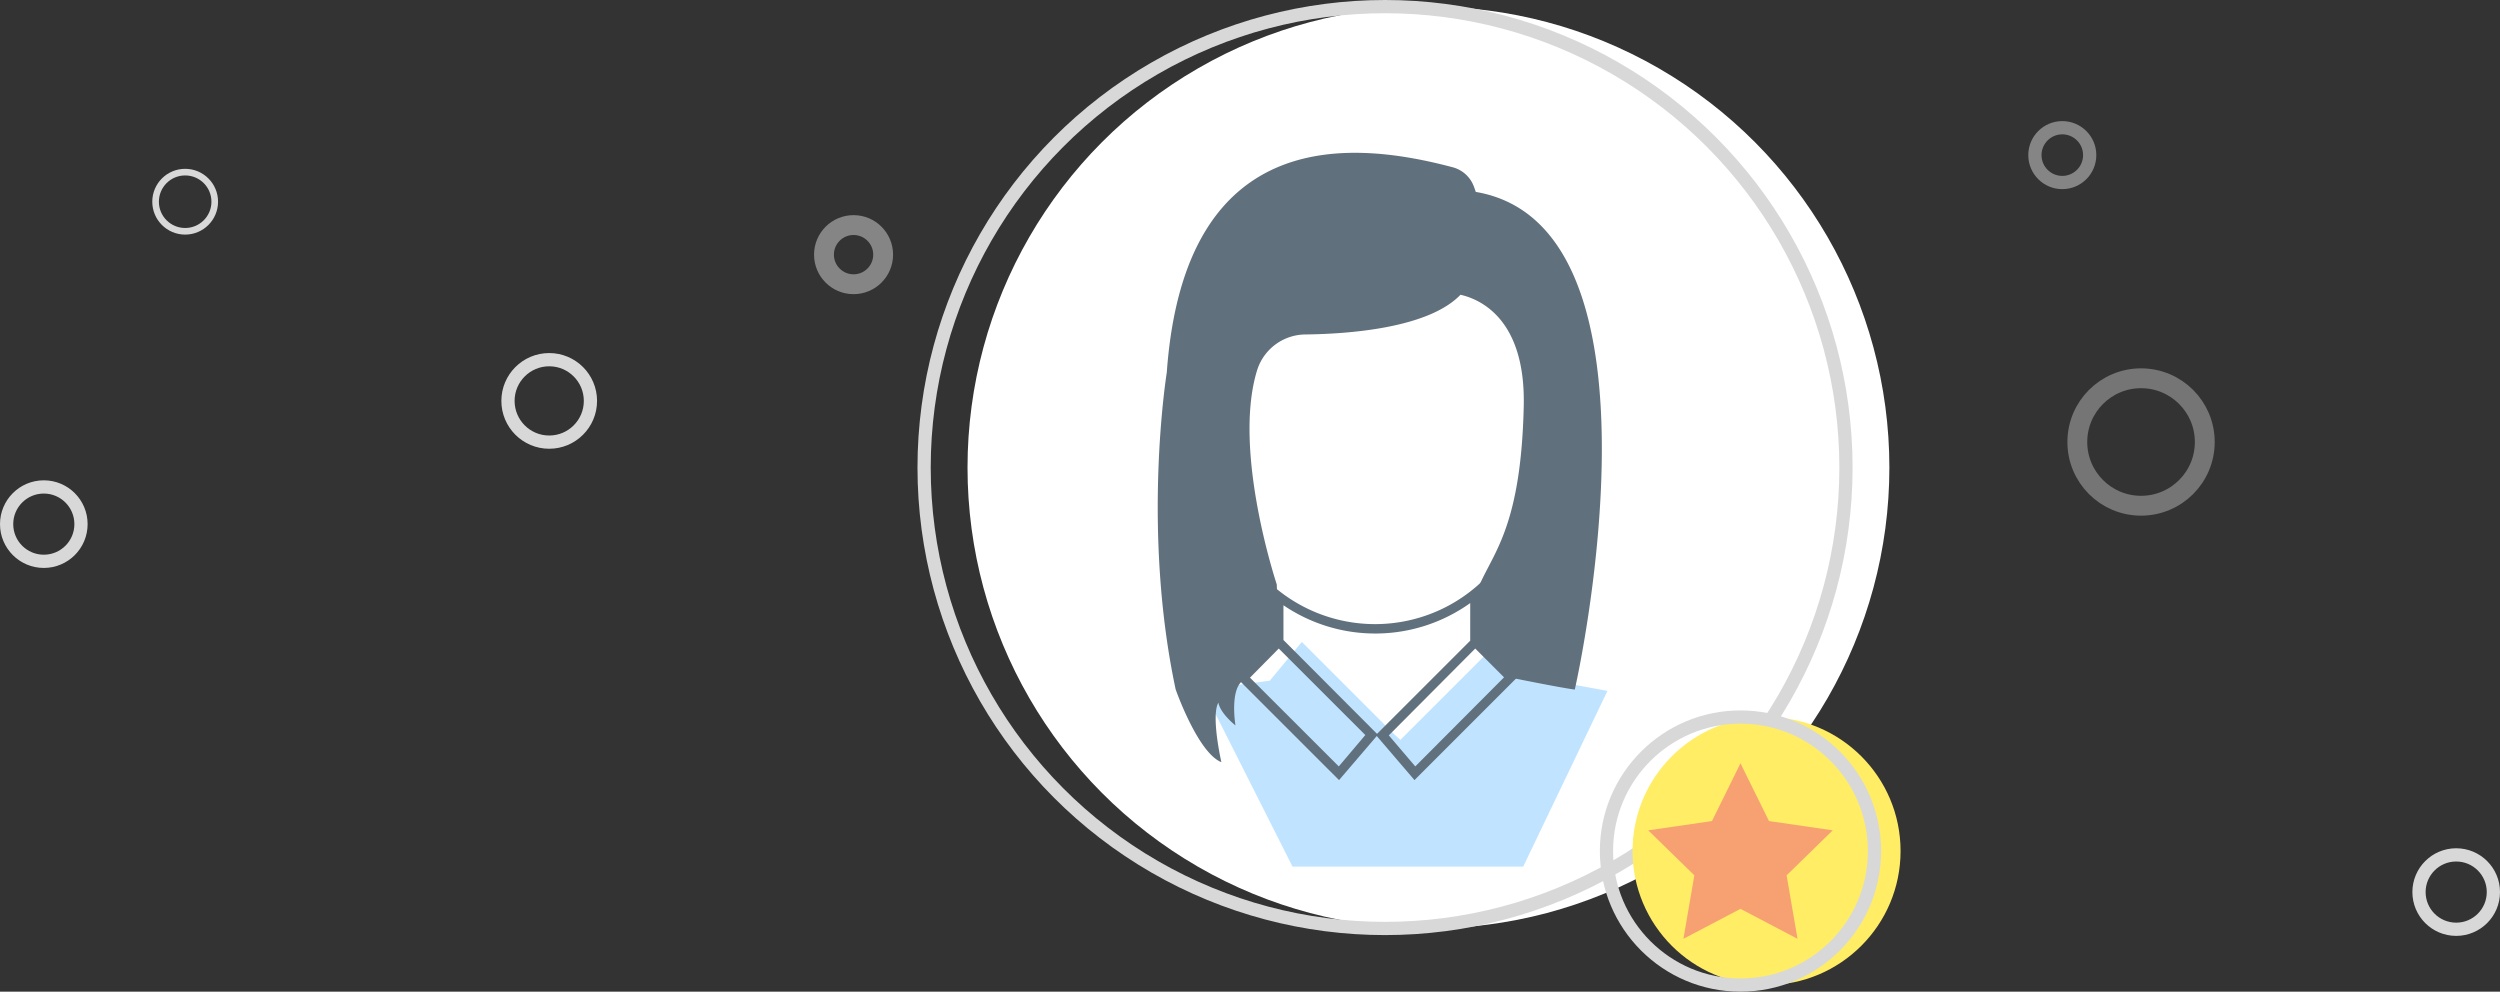 <svg xmlns="http://www.w3.org/2000/svg" viewBox="0 0 377.77 149.85"><rect x="0" y="0" width="377.77" height="149.85" fill="#333333" stroke="none"/><defs><style>.cls-1,.cls-2,.cls-3,.cls-4,.cls-5,.cls-6{fill:none;stroke:#d8d8d8;stroke-miterlimit:10;}.cls-1,.cls-6{stroke-width:2px;}.cls-2,.cls-3,.cls-4{stroke-width:3px;}.cls-2,.cls-6{opacity:0.5;}.cls-3{opacity:0.3;}.cls-4{opacity:0.4;}.cls-7{fill:#fff;}.cls-8{fill:#c0e4ff;}.cls-9{fill:#61707d;}.cls-10{fill:#ffed65;}.cls-11{fill:#f7a072;}</style></defs><title>for-admins-illustration</title><g id="Layer_2" data-name="Layer 2"><g id="text"><circle class="cls-1" cx="82.99" cy="60.58" r="6.23"/><circle class="cls-2" cx="128.98" cy="38.48" r="4.47"/><circle class="cls-3" cx="193.86" cy="17.42" r="8.16"/><circle class="cls-3" cx="245.3" cy="89.96" r="4.51"/><circle class="cls-1" cx="259.15" cy="46.26" r="4.08"/><circle class="cls-4" cx="323.53" cy="66.79" r="9.63"/><circle class="cls-1" cx="371.15" cy="134.8" r="5.62"/><circle class="cls-1" cx="6.62" cy="79.2" r="5.62"/><circle class="cls-5" cx="27.98" cy="30.48" r="4.47"/><circle class="cls-6" cx="311.63" cy="23.44" r="4.14"/><circle class="cls-7" cx="215.85" cy="70.65" r="69.65"/><polygon class="cls-8" points="181.8 104.17 191.87 102.86 196.72 97 210.77 111.05 211.61 111.8 226.42 97 231.77 102.36 242.9 104.4 230.17 130.95 195.31 130.95 181.8 104.17"/><path class="cls-9" d="M207.82,31.81a26.69,26.69,0,0,0-26.54,29.87l0,.27c.05.37.1.74.16,1.1l1.71,11.39a24.82,24.82,0,0,0,9.33,16v6.29l-5.65,5.65,15.51,15.5,5.7-6.66,5.7,6.66,15.5-15.5-5.7-5.7V90.12h-.09a24.83,24.83,0,0,0,8.95-15.68l1.71-11.39c.06-.36.12-.72.16-1.07l.23-3.45A26.75,26.75,0,0,0,207.82,31.81Zm-5.52,84-13.42-13.41L193.23,98l13.08,13.07Zm11.56,0-4-4.69L222.92,98l4.35,4.35Zm8.3-19-14.08,14.08L193.94,96.71V91.46a24.67,24.67,0,0,0,28.22-.33ZM233,61.48l0,.3c0,.35-.09.69-.15,1L231,74.23h0a23.46,23.46,0,0,1-46.43,0l-1.71-11.41c-.06-.35-.12-.7-.16-1l0-.26a23.86,23.86,0,0,1-.19-3,25.31,25.31,0,0,1,50.61,0Z"/><path class="cls-9" d="M223,29c-.1-.31-.21-.61-.31-.88a4.69,4.69,0,0,0-3.12-2.83c-14.58-3.88-40.54-7-43.26,31,0,0-3.83,23.62,1.34,47.88,0,0,3.35,9.58,6.91,11,0,0-1.6-7-.45-9,0,0,.09,1.39,2.58,3.45,0,0-.92-5.5,1.19-6.83L193.23,97l-.3-8.69S186.14,68,190,55.82a7.71,7.71,0,0,1,7.32-5.28c6.51-.08,18.53-.95,23.37-6,3,.68,9.86,3.68,9.56,16.84-.45,19.93-5.47,22.76-7.35,28.77,0,0,.07,3.89,0,6.88l5.36,5.36s7.35,1.5,9.7,1.81C238,104.17,253.81,34.25,223,29Z"/><circle class="cls-1" cx="209.29" cy="70.65" r="69.65"/><circle class="cls-10" cx="266.94" cy="128.6" r="20.25"/><circle class="cls-1" cx="263" cy="128.6" r="20.25"/><polygon class="cls-11" points="263 115.34 267.31 124.07 276.94 125.47 269.97 132.27 271.62 141.86 263 137.33 254.38 141.86 256.03 132.27 249.06 125.47 258.69 124.07 263 115.34"/></g></g></svg>
